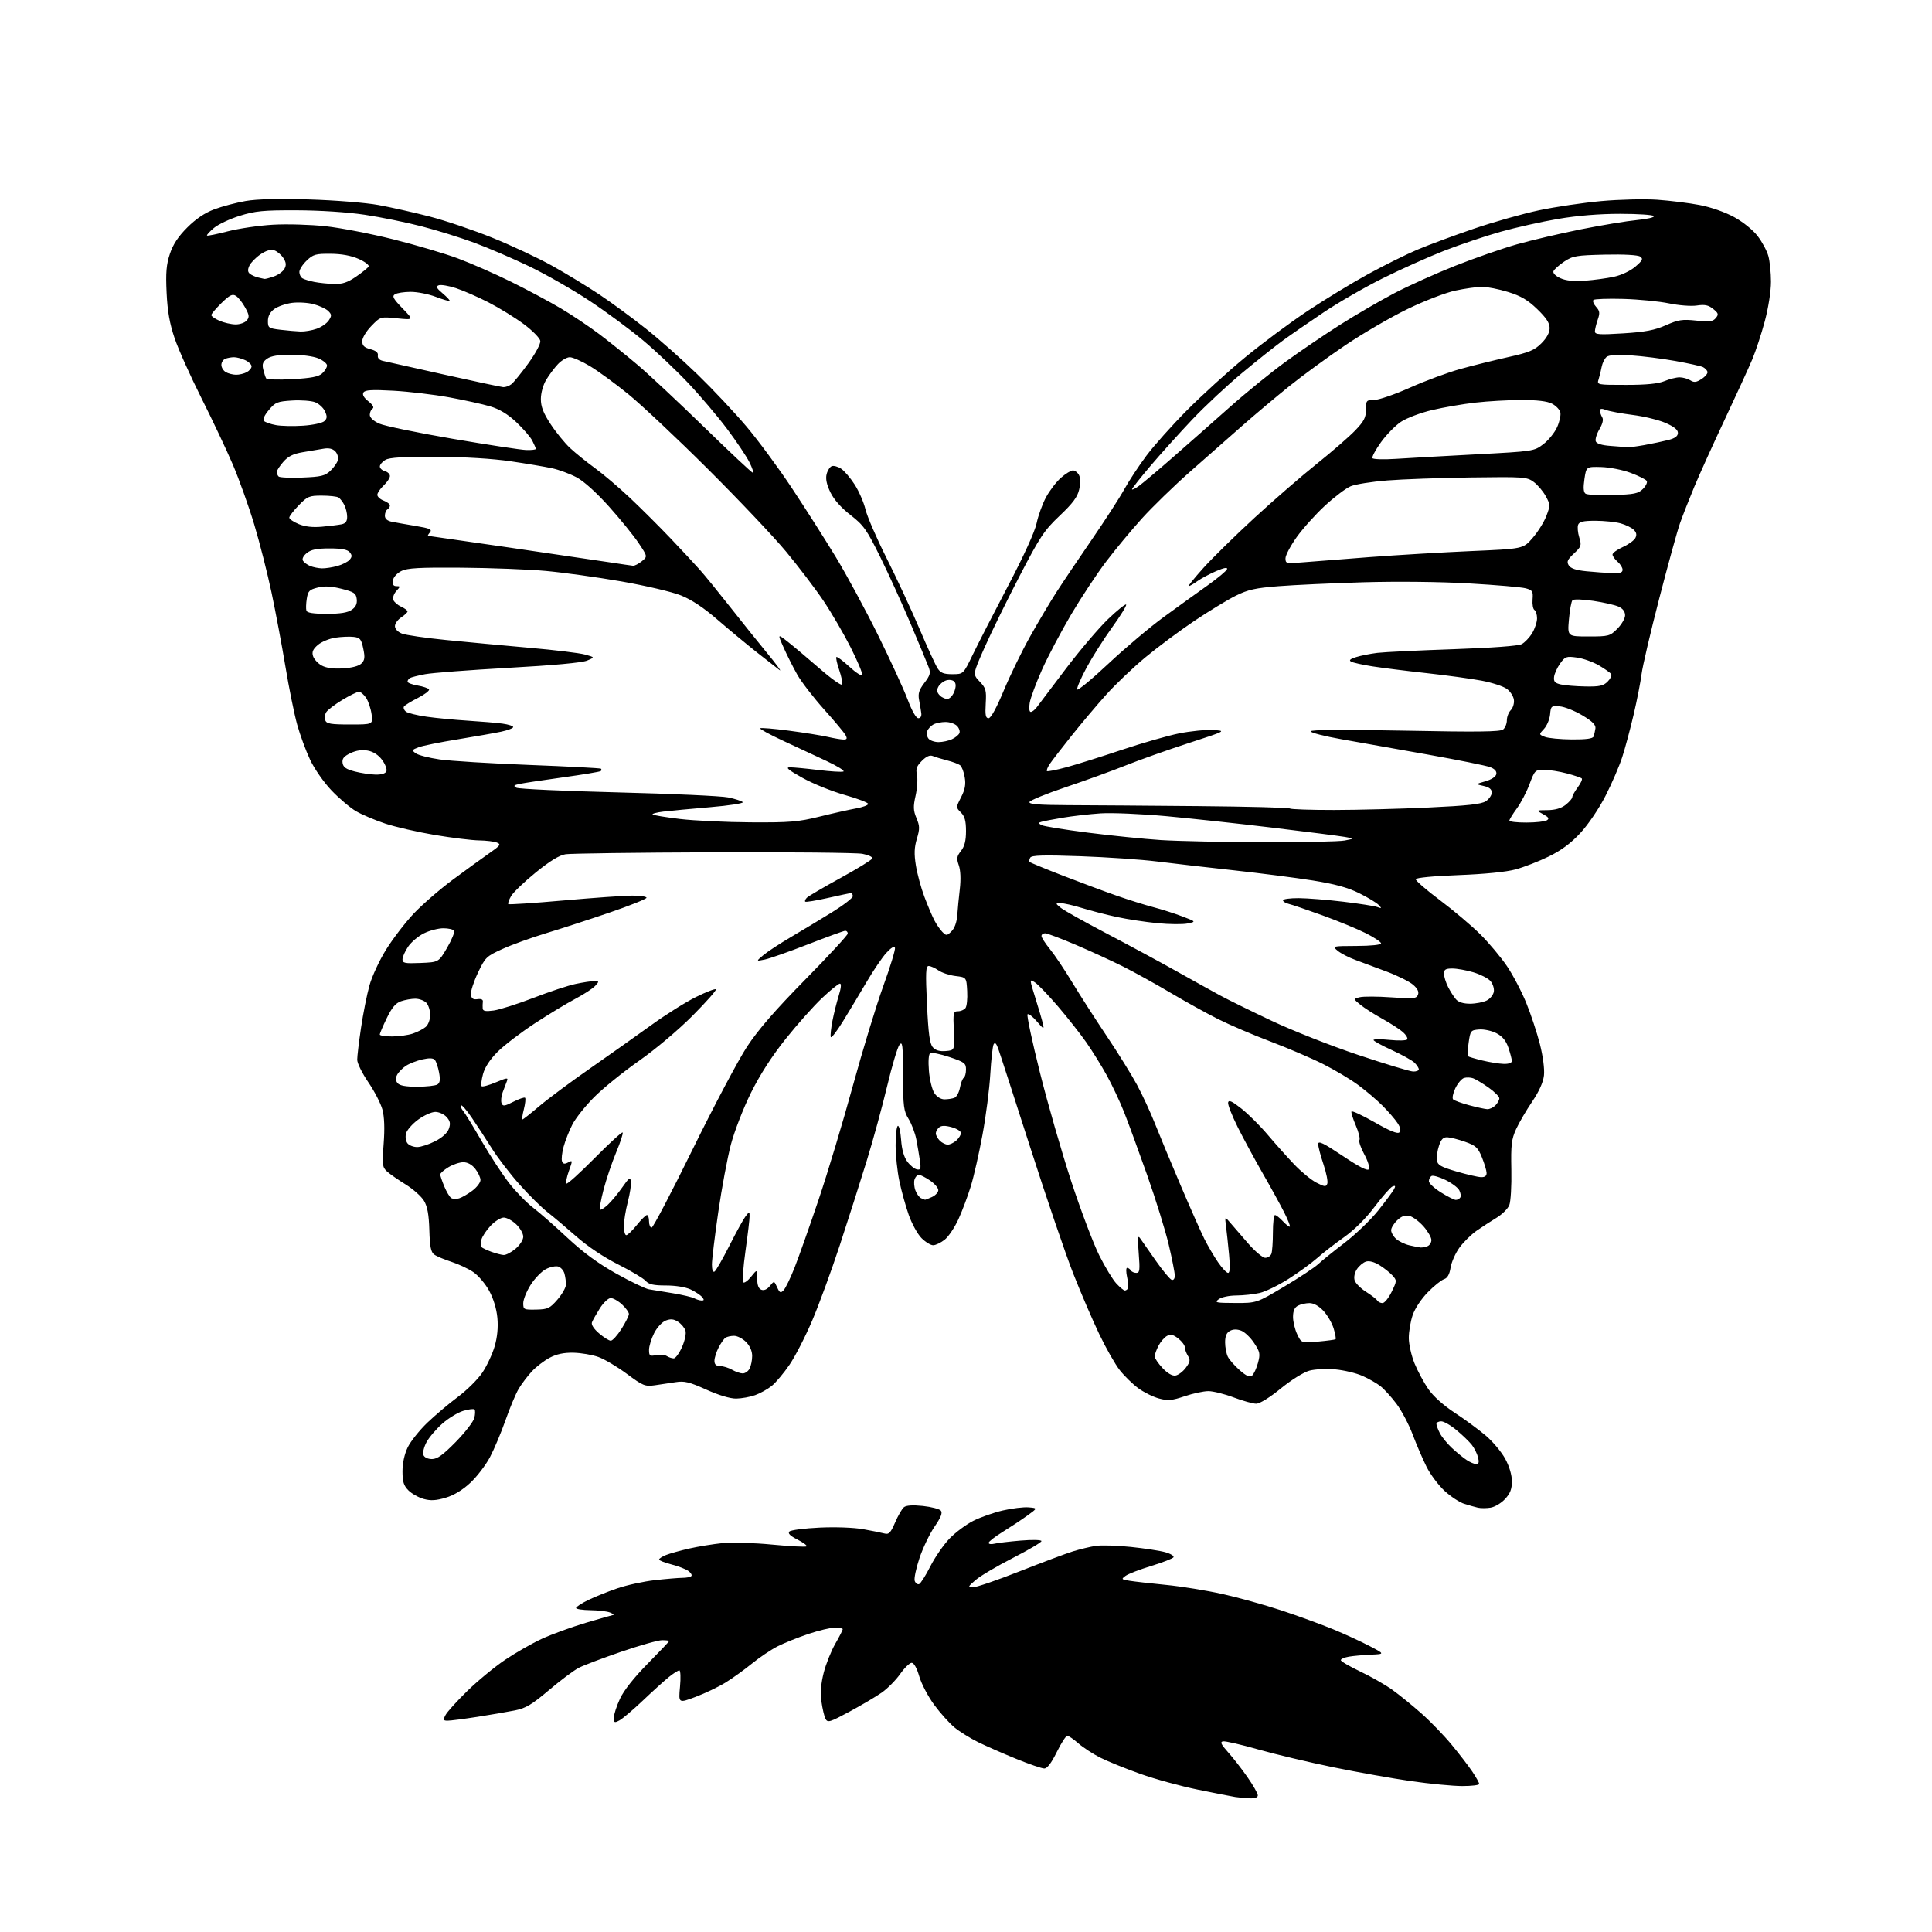 <?xml version="1.0" encoding="UTF-8" standalone="no"?>
<svg 
  version="1.1" 
  xmlns="http://www.w3.org/2000/svg" 
  xmlns:xlink="http://www.w3.org/1999/xlink" 
  xmlns:svg="http://www.w3.org/2000/svg"
  xmlns:rdf="http://www.w3.org/1999/02/22-rdf-syntax-ns#"
  xmlns:cc="http://creativecommons.org/ns#"
  xmlns:dc="http://purl.org/dc/elements/1.1/"
  viewBox="0 0 768 768"
  width="768"
  height="768"
>
<style>svg {background-color: white; }</style>"
<path stroke="none" fill="black" fill-rule="evenodd" d="M496.75,714.86C494.96,714.79 492.38,714.55 491.00,714.33C489.62,714.11 482.94,712.80 476.15,711.41C469.36,710.03 459.01,707.19 453.15,705.09C447.29,703.00 440.15,700.10 437.29,698.65C434.42,697.19 430.54,694.65 428.65,693.00C426.77,691.35 424.79,690.00 424.26,690.00C423.72,690.00 421.83,692.92 420.07,696.50C417.93,700.85 416.29,703.00 415.10,703.00C414.13,703.00 409.09,701.27 403.92,699.16C398.74,697.05 391.95,694.07 388.83,692.54C385.71,691.00 381.48,688.37 379.43,686.69C377.39,685.00 373.75,680.95 371.35,677.69C368.95,674.43 366.28,669.34 365.42,666.38C364.46,663.07 363.30,661.00 362.41,661.00C361.61,661.00 359.55,663.00 357.83,665.44C356.11,667.88 352.86,671.17 350.60,672.77C348.35,674.36 342.58,677.77 337.80,680.35C329.87,684.63 329.02,684.89 328.16,683.28C327.65,682.30 326.92,679.18 326.53,676.34C326.06,672.82 326.35,669.20 327.44,664.92C328.32,661.48 330.38,656.32 332.02,653.46C333.66,650.60 335.00,647.97 335.00,647.63C335.00,647.28 333.62,647.00 331.93,647.00C330.24,647.00 325.49,648.13 321.37,649.51C317.25,650.89 311.75,653.11 309.13,654.43C306.52,655.76 301.92,658.84 298.92,661.29C295.91,663.74 291.18,667.14 288.40,668.85C285.62,670.56 280.27,673.12 276.52,674.53C269.70,677.10 269.70,677.10 270.31,670.55C270.65,666.95 270.53,664.00 270.04,664.00C269.55,664.00 267.66,665.21 265.83,666.69C264.00,668.17 259.35,672.38 255.50,676.04C251.65,679.69 247.49,683.22 246.25,683.88C244.22,684.95 244.00,684.84 244.01,682.79C244.02,681.53 245.12,678.14 246.46,675.26C248.00,671.94 252.05,666.83 257.45,661.35C262.15,656.58 266.00,652.53 266.00,652.34C266.00,652.15 264.73,652.00 263.18,652.00C261.63,652.00 254.35,654.06 246.99,656.58C239.64,659.09 232.02,661.98 230.06,662.99C228.10,664.00 222.77,667.99 218.22,671.85C211.42,677.61 209.00,679.06 204.72,679.91C201.85,680.48 195.12,681.64 189.76,682.48C184.40,683.31 179.10,684.00 177.98,684.00C176.17,684.00 176.07,683.73 177.11,681.75C177.75,680.51 181.64,676.22 185.74,672.21C189.84,668.20 196.60,662.63 200.76,659.82C204.92,657.02 211.52,653.24 215.42,651.44C219.33,649.64 227.19,646.78 232.89,645.08C238.59,643.39 243.54,641.97 243.88,641.93C244.22,641.89 243.60,641.47 242.50,641.00C241.40,640.53 237.91,640.11 234.75,640.07C231.59,640.03 229.00,639.64 229.00,639.20C229.00,638.76 231.14,637.35 233.75,636.07C236.36,634.79 241.59,632.69 245.36,631.40C249.13,630.10 255.88,628.63 260.36,628.13C264.84,627.63 269.77,627.22 271.31,627.21C272.86,627.21 274.44,626.90 274.81,626.52C275.19,626.14 274.67,625.23 273.65,624.49C272.63,623.74 269.60,622.57 266.90,621.88C264.21,621.19 262.00,620.31 262.00,619.93C262.00,619.55 263.24,618.74 264.75,618.14C266.26,617.53 270.43,616.37 274.00,615.56C277.57,614.75 283.51,613.79 287.18,613.41C290.86,613.04 299.76,613.30 306.97,614.00C314.18,614.69 320.33,615.01 320.64,614.70C320.94,614.39 319.30,613.17 316.98,611.99C314.07,610.51 313.08,609.52 313.80,608.80C314.37,608.23 319.74,607.53 325.74,607.25C332.00,606.95 339.39,607.22 343.07,607.87C346.61,608.50 350.44,609.27 351.59,609.58C353.35,610.06 354.03,609.35 355.81,605.23C356.97,602.52 358.55,599.79 359.31,599.15C360.23,598.39 362.78,598.22 366.85,598.64C370.23,599.00 373.45,599.84 374.01,600.51C374.74,601.39 374.02,603.20 371.52,606.84C369.58,609.65 366.88,615.30 365.50,619.39C364.13,623.49 363.28,627.57 363.62,628.46C363.97,629.36 364.74,629.92 365.33,629.72C365.93,629.52 367.95,626.35 369.81,622.67C371.67,618.99 375.13,614.00 377.49,611.56C379.85,609.13 384.08,605.98 386.89,604.56C389.69,603.14 394.97,601.28 398.62,600.44C402.28,599.59 406.89,599.03 408.88,599.20C412.50,599.50 412.50,599.50 408.33,602.50C406.04,604.15 401.65,607.05 398.58,608.95C395.51,610.84 393.00,612.80 393.00,613.30C393.00,613.81 394.01,613.96 395.25,613.65C396.49,613.34 401.21,612.78 405.75,612.40C410.44,612.01 413.99,612.10 413.99,612.61C413.98,613.10 408.87,616.12 402.62,619.32C396.38,622.51 389.74,626.43 387.88,628.03C384.68,630.77 384.62,630.92 386.83,630.96C388.11,630.98 396.44,628.13 405.33,624.62C414.22,621.12 423.75,617.55 426.50,616.69C429.25,615.84 433.33,614.86 435.56,614.51C437.80,614.17 444.10,614.36 449.56,614.93C455.03,615.50 461.20,616.45 463.28,617.04C465.35,617.63 466.79,618.53 466.48,619.04C466.16,619.55 462.18,621.10 457.64,622.49C453.09,623.87 448.51,625.64 447.45,626.41C445.64,627.74 445.73,627.85 449.01,628.38C450.93,628.69 457.45,629.43 463.50,630.02C469.55,630.61 479.62,632.24 485.89,633.63C492.15,635.02 502.72,637.96 509.39,640.16C516.05,642.37 525.28,645.73 529.90,647.64C534.53,649.55 541.05,652.55 544.40,654.31C550.50,657.50 550.50,657.50 545.00,657.75C541.98,657.89 538.04,658.24 536.25,658.54C534.46,658.84 533.00,659.47 533.00,659.93C533.00,660.40 536.46,662.42 540.68,664.43C544.91,666.43 550.65,669.71 553.43,671.70C556.22,673.70 561.42,677.92 565.00,681.09C568.58,684.26 573.98,689.84 577.00,693.49C580.02,697.14 583.74,701.97 585.25,704.22C586.76,706.46 588.00,708.68 588.00,709.15C588.00,709.62 584.96,709.99 581.25,709.98C577.54,709.98 568.42,709.10 561.00,708.04C553.58,706.97 539.62,704.49 530.00,702.52C520.38,700.55 506.93,697.35 500.12,695.42C493.32,693.48 487.03,692.04 486.16,692.21C484.93,692.44 485.39,693.43 488.15,696.51C490.13,698.70 493.60,703.16 495.87,706.42C498.14,709.67 500.00,712.93 500.00,713.67C500.00,714.53 498.86,714.95 496.75,714.86zM592.50,599.32C590.85,599.58 588.60,599.58 587.50,599.33C586.40,599.08 583.96,598.39 582.08,597.80C580.21,597.22 576.68,594.90 574.24,592.65C571.81,590.41 568.57,586.08 567.06,583.04C565.54,579.99 563.06,574.22 561.55,570.22C560.04,566.21 557.14,560.73 555.12,558.03C553.09,555.33 550.23,552.18 548.76,551.03C547.30,549.87 544.06,548.03 541.57,546.93C539.09,545.83 534.23,544.67 530.78,544.35C527.32,544.03 522.70,544.26 520.50,544.86C518.24,545.47 513.29,548.56 509.11,551.97C504.77,555.52 500.76,558.00 499.38,558.00C498.10,558.00 494.06,556.88 490.40,555.50C486.75,554.12 482.23,553.00 480.35,553.00C478.47,553.00 474.23,553.91 470.92,555.03C465.82,556.75 464.27,556.88 460.70,555.92C458.39,555.30 454.70,553.47 452.50,551.86C450.30,550.25 447.00,547.03 445.16,544.71C443.33,542.40 439.64,535.93 436.97,530.34C434.30,524.76 429.66,513.96 426.66,506.34C423.65,498.73 415.93,476.07 409.50,456.00C403.06,435.93 397.32,418.22 396.74,416.66C396.00,414.67 395.47,414.22 394.97,415.16C394.59,415.90 393.99,421.26 393.65,427.07C393.32,432.89 391.92,443.70 390.55,451.11C389.19,458.51 387.10,467.70 385.92,471.53C384.74,475.37 382.55,481.23 381.04,484.56C379.53,487.89 377.04,491.61 375.51,492.81C373.98,494.01 371.93,495.00 370.94,495.00C369.96,495.00 367.88,493.73 366.32,492.17C364.76,490.61 362.47,486.45 361.23,482.92C359.99,479.39 358.32,473.35 357.51,469.50C356.70,465.65 356.03,459.26 356.02,455.31C356.01,451.35 356.40,447.87 356.88,447.57C357.37,447.27 357.96,449.73 358.20,453.03C358.48,456.97 359.33,459.96 360.67,461.76C361.79,463.27 363.50,464.66 364.47,464.85C365.97,465.14 366.15,464.64 365.68,461.35C365.38,459.23 364.73,455.44 364.25,452.92C363.76,450.39 362.38,446.74 361.18,444.80C359.22,441.62 359.00,439.88 358.97,427.38C358.94,415.23 358.76,413.73 357.53,415.36C356.75,416.38 354.55,423.81 352.63,431.86C350.71,439.91 347.06,453.25 344.52,461.50C341.98,469.75 337.17,484.82 333.83,495.00C330.49,505.18 325.54,518.67 322.84,525.00C320.15,531.33 316.10,539.20 313.85,542.50C311.60,545.80 308.43,549.58 306.80,550.90C305.16,552.22 302.18,553.88 300.16,554.60C298.15,555.32 294.76,555.93 292.63,555.96C290.24,555.98 285.68,554.61 280.75,552.39C274.06,549.37 272.06,548.88 268.62,549.43C266.35,549.79 262.61,550.35 260.29,550.67C256.40,551.21 255.56,550.87 249.17,546.13C245.37,543.31 240.29,540.29 237.88,539.43C235.47,538.56 231.03,537.80 228.00,537.73C224.16,537.65 221.29,538.25 218.50,539.72C216.30,540.88 213.11,543.33 211.41,545.16C209.71,547.00 207.36,550.10 206.20,552.05C205.04,554.00 202.67,559.63 200.95,564.55C199.22,569.47 196.44,576.08 194.77,579.24C193.10,582.39 189.60,586.97 186.99,589.41C183.91,592.29 180.47,594.38 177.17,595.36C173.33,596.50 171.20,596.62 168.42,595.85C166.40,595.29 163.68,593.77 162.37,592.46C160.48,590.57 160.00,589.03 160.00,584.86C160.00,581.61 160.79,578.01 162.07,575.35C163.21,572.99 166.70,568.61 169.82,565.60C172.95,562.60 178.43,557.97 182.00,555.31C185.57,552.66 189.97,548.29 191.76,545.62C193.55,542.94 195.74,538.25 196.63,535.20C197.69,531.56 198.07,527.66 197.72,523.89C197.40,520.33 196.16,516.23 194.46,513.11C192.96,510.35 190.10,506.99 188.11,505.65C186.13,504.31 182.20,502.48 179.40,501.58C176.59,500.68 173.54,499.38 172.61,498.70C171.29,497.74 170.86,495.60 170.67,488.98C170.49,482.83 169.91,479.63 168.56,477.35C167.53,475.62 164.25,472.69 161.27,470.85C158.28,469.01 154.94,466.67 153.83,465.66C152.00,463.98 151.88,463.05 152.51,454.65C152.97,448.60 152.80,443.96 152.02,441.07C151.37,438.65 148.85,433.77 146.42,430.22C143.99,426.67 142.00,422.64 142.00,421.26C142.00,419.88 142.68,414.16 143.52,408.55C144.35,402.94 145.85,395.38 146.86,391.76C147.86,388.14 150.84,381.71 153.49,377.47C156.13,373.23 161.02,366.84 164.36,363.27C167.71,359.70 174.77,353.56 180.07,349.64C185.37,345.71 191.91,340.97 194.60,339.10C198.94,336.08 199.26,335.61 197.49,334.92C196.40,334.49 193.19,334.11 190.38,334.07C187.56,334.03 179.68,333.06 172.88,331.92C166.07,330.77 157.17,328.73 153.11,327.38C149.05,326.03 143.82,323.81 141.50,322.45C139.18,321.09 134.82,317.39 131.81,314.24C128.74,311.02 124.99,305.65 123.27,302.00C121.58,298.43 119.26,292.12 118.12,288.00C116.98,283.88 114.88,273.52 113.47,265.00C112.05,256.48 109.56,243.20 107.93,235.50C106.30,227.80 103.21,215.62 101.05,208.44C98.89,201.26 95.07,190.58 92.57,184.71C90.06,178.84 84.44,166.94 80.08,158.27C75.72,149.59 70.92,138.90 69.43,134.50C67.44,128.64 66.58,123.79 66.23,116.38C65.85,108.40 66.12,105.14 67.53,100.92C68.77,97.16 70.84,94.03 74.43,90.44C77.87,87.00 81.42,84.61 85.20,83.20C88.31,82.04 93.89,80.56 97.61,79.91C102.07,79.13 110.69,78.92 122.94,79.29C133.22,79.60 145.49,80.59 150.45,81.50C155.37,82.40 164.50,84.45 170.74,86.06C176.98,87.67 188.25,91.48 195.79,94.54C203.33,97.59 214.00,102.59 219.50,105.66C225.00,108.72 233.44,113.86 238.25,117.07C243.07,120.29 251.39,126.40 256.75,130.66C262.11,134.91 271.39,143.14 277.37,148.95C283.35,154.75 292.04,164.00 296.69,169.50C301.34,175.00 309.47,186.01 314.75,193.97C320.04,201.93 327.92,214.31 332.27,221.47C336.61,228.64 344.16,242.60 349.05,252.50C353.94,262.40 359.21,273.88 360.77,278.00C362.50,282.58 364.16,285.50 365.05,285.50C365.92,285.50 366.39,284.70 366.23,283.50C366.09,282.40 365.69,280.04 365.35,278.26C364.87,275.70 365.31,274.29 367.45,271.47C369.76,268.45 370.01,267.50 369.15,265.21C368.60,263.72 365.38,255.97 362.01,248.00C358.64,240.03 353.18,228.04 349.89,221.37C344.52,210.50 343.31,208.78 338.10,204.74C334.38,201.85 331.50,198.60 330.10,195.71C328.61,192.64 328.13,190.33 328.59,188.51C328.96,187.04 329.88,185.60 330.64,185.31C331.39,185.02 333.07,185.47 334.35,186.31C335.64,187.15 338.08,190.02 339.78,192.67C341.47,195.33 343.39,199.75 344.04,202.50C344.69,205.25 348.49,214.03 352.50,222.00C356.50,229.97 362.36,242.56 365.51,249.96C368.66,257.37 371.91,264.46 372.73,265.71C373.91,267.52 375.15,268.00 378.58,268.00C382.94,268.00 382.94,268.00 386.68,260.25C388.74,255.99 395.03,243.72 400.67,232.98C406.98,220.97 411.36,211.36 412.07,207.98C412.70,204.97 414.38,200.33 415.80,197.68C417.23,195.03 419.90,191.54 421.73,189.93C423.57,188.32 425.71,187.00 426.50,187.00C427.29,187.00 428.37,187.82 428.90,188.82C429.50,189.94 429.53,192.14 428.99,194.57C428.31,197.57 426.47,200.04 421.24,205.00C415.09,210.83 413.44,213.30 405.29,229.00C400.30,238.62 394.06,251.34 391.43,257.27C386.66,268.03 386.66,268.03 389.42,270.92C391.91,273.52 392.15,274.39 391.84,279.65C391.57,284.28 391.81,285.50 392.97,285.50C393.89,285.50 396.13,281.41 399.01,274.50C401.53,268.45 406.25,258.77 409.49,253.00C412.73,247.22 417.40,239.35 419.88,235.50C422.35,231.65 428.71,222.20 434.00,214.50C439.29,206.80 445.11,197.80 446.92,194.50C448.74,191.20 452.67,185.22 455.67,181.21C458.66,177.20 465.92,169.06 471.80,163.13C477.69,157.19 488.10,147.72 494.93,142.09C501.77,136.45 513.02,128.09 519.93,123.51C526.85,118.92 537.63,112.36 543.91,108.93C550.19,105.49 558.96,101.14 563.41,99.25C567.86,97.37 577.94,93.63 585.82,90.94C593.69,88.25 605.39,84.94 611.82,83.59C618.24,82.23 629.35,80.59 636.50,79.94C643.65,79.29 653.67,79.05 658.78,79.40C663.88,79.76 671.47,80.70 675.64,81.50C680.11,82.35 685.76,84.33 689.37,86.31C692.92,88.25 696.85,91.43 698.71,93.86C700.48,96.16 702.39,99.73 702.95,101.78C703.52,103.82 703.99,108.42 703.99,112.00C703.99,115.76 702.96,122.38 701.53,127.71C700.17,132.77 697.92,139.62 696.53,142.92C695.14,146.22 690.22,156.97 685.59,166.81C680.96,176.64 675.51,188.70 673.47,193.59C671.43,198.49 668.89,204.97 667.82,208.00C666.75,211.03 663.03,224.53 659.55,238.00C656.06,251.47 652.91,264.98 652.54,268.00C652.16,271.02 650.76,278.23 649.41,284.00C648.06,289.77 646.01,297.43 644.85,301.00C643.69,304.57 640.71,311.49 638.21,316.37C635.62,321.43 631.34,327.76 628.23,331.12C624.44,335.22 620.63,338.05 615.64,340.48C611.72,342.40 605.80,344.70 602.50,345.60C598.75,346.62 590.20,347.47 579.74,347.87C569.88,348.24 562.90,348.91 562.79,349.50C562.68,350.05 567.03,353.83 572.46,357.89C577.88,361.96 585.10,368.07 588.50,371.47C591.91,374.87 596.63,380.51 599.01,384.01C601.38,387.51 604.85,394.10 606.70,398.65C608.56,403.21 611.01,410.62 612.15,415.13C613.37,419.97 614.03,425.04 613.75,427.51C613.44,430.24 611.80,433.87 609.05,437.93C606.72,441.36 603.86,446.26 602.68,448.83C600.84,452.86 600.58,455.07 600.78,465.00C600.91,471.39 600.54,477.65 599.96,479.08C599.37,480.50 597.10,482.75 594.90,484.08C592.70,485.41 589.12,487.74 586.95,489.25C584.78,490.77 581.72,493.79 580.14,495.97C578.56,498.15 576.98,501.72 576.63,503.90C576.20,506.61 575.38,508.06 574.05,508.49C572.97,508.83 570.07,511.15 567.61,513.66C565.00,516.30 562.46,520.13 561.56,522.78C560.70,525.30 560.01,529.41 560.02,531.93C560.04,534.44 561.07,538.99 562.32,542.02C563.57,545.06 566.02,549.63 567.77,552.17C569.73,555.01 573.74,558.62 578.22,561.56C582.23,564.18 587.78,568.27 590.58,570.64C593.37,573.01 596.86,577.16 598.33,579.86C599.99,582.92 601.00,586.32 601.00,588.87C601.00,591.96 600.32,593.69 598.25,595.91C596.74,597.53 594.15,599.07 592.50,599.32zM586.83,582.00C587.83,582.00 588.03,581.26 587.55,579.33C587.18,577.86 586.06,575.62 585.07,574.36C584.07,573.09 581.36,570.47 579.03,568.53C576.71,566.59 573.95,565.00 572.91,565.00C571.86,565.00 571.00,565.47 571.00,566.05C571.00,566.63 571.64,568.31 572.41,569.80C573.19,571.28 575.33,573.89 577.16,575.60C579.00,577.30 581.61,579.44 582.97,580.35C584.33,581.26 586.07,582.00 586.83,582.00zM171.72,580.00C173.83,580.00 176.10,578.36 181.19,573.18C184.86,569.43 188.18,565.14 188.56,563.64C188.93,562.13 188.96,560.63 188.63,560.29C188.29,559.96 186.27,560.20 184.15,560.84C182.03,561.47 178.29,563.75 175.86,565.89C173.42,568.04 170.58,571.36 169.56,573.27C168.53,575.18 167.97,577.47 168.31,578.37C168.68,579.34 170.07,580.00 171.72,580.00zM497.72,546.82C498.41,546.24 499.47,543.97 500.06,541.78C501.03,538.19 500.88,537.41 498.52,533.86C497.09,531.69 494.78,529.49 493.39,528.96C491.73,528.33 490.21,528.35 488.93,529.04C487.58,529.76 487.00,531.13 487.00,533.60C487.00,535.54 487.49,538.11 488.08,539.32C488.68,540.52 490.81,542.93 492.81,544.69C495.49,547.04 496.78,547.60 497.72,546.82zM467.25,546.81C468.38,546.64 470.23,545.25 471.37,543.72C473.09,541.40 473.24,540.61 472.22,538.98C471.55,537.91 471.00,536.38 471.00,535.59C471.00,534.79 469.83,533.22 468.39,532.09C466.40,530.53 465.34,530.28 463.90,531.05C462.87,531.61 461.34,533.37 460.51,534.98C459.68,536.59 459.00,538.49 459.00,539.20C459.01,539.92 460.40,541.99 462.11,543.81C464.06,545.89 465.96,547.00 467.25,546.81zM295.21,545.96C296.16,545.98 297.40,545.13 297.96,544.07C298.53,543.00 299.00,540.73 299.00,539.02C299.00,537.05 298.10,535.01 296.55,533.45C295.20,532.10 293.06,531.01 291.80,531.02C290.53,531.02 289.00,531.36 288.39,531.77C287.78,532.17 286.54,533.94 285.64,535.70C284.74,537.46 284.00,539.82 284.00,540.95C284.00,542.40 284.66,543.01 286.25,543.04C287.49,543.05 289.62,543.71 291.00,544.50C292.38,545.29 294.27,545.95 295.21,545.96zM267.81,539.98C268.52,539.99 270.01,537.96 271.12,535.47C272.25,532.90 272.84,530.08 272.48,528.95C272.13,527.85 270.82,526.27 269.56,525.45C267.85,524.32 266.62,524.20 264.68,524.93C263.21,525.49 261.20,527.65 260.04,529.92C258.92,532.12 258.00,535.12 258.00,536.59C258.00,538.97 258.29,539.19 260.80,538.69C262.34,538.38 264.25,538.54 265.05,539.05C265.85,539.56 267.09,539.98 267.81,539.98zM523.91,533.31C527.53,532.98 530.68,532.56 530.91,532.37C531.14,532.17 530.79,530.25 530.15,528.10C529.50,525.95 527.68,522.79 526.09,521.09C524.26,519.13 522.22,518.00 520.53,518.00C519.07,518.00 517.00,518.47 515.93,519.04C514.60,519.75 514.00,521.13 514.00,523.50C514.00,525.39 514.75,528.50 515.66,530.41C517.32,533.89 517.32,533.89 523.91,533.31zM242.77,532.96C243.47,532.98 245.38,530.89 247.02,528.30C248.66,525.72 250.00,523.04 250.00,522.34C250.00,521.65 248.77,519.94 247.26,518.54C245.75,517.14 243.73,516.00 242.77,516.00C241.81,516.00 239.87,517.83 238.45,520.08C237.04,522.32 235.62,524.82 235.31,525.64C234.95,526.56 236.03,528.24 238.12,530.03C239.98,531.62 242.07,532.94 242.77,532.96zM213.13,520.58C217.79,520.48 218.56,520.11 221.63,516.57C223.48,514.42 224.99,511.73 224.99,510.58C224.98,509.44 224.71,507.50 224.38,506.28C224.05,505.06 222.96,503.80 221.94,503.48C220.93,503.16 218.70,503.62 216.99,504.50C215.28,505.39 212.56,508.20 210.94,510.75C209.32,513.30 208.00,516.58 208.00,518.04C208.00,520.57 208.22,520.68 213.13,520.58zM491.00,517.96C499.50,517.99 499.50,517.99 510.50,511.44C516.55,507.84 522.62,503.83 524.00,502.52C525.38,501.22 530.09,497.41 534.48,494.06C538.87,490.70 544.87,484.93 547.83,481.23C550.78,477.53 553.61,473.72 554.12,472.77C554.83,471.45 554.71,471.18 553.58,471.61C552.77,471.92 549.57,475.55 546.46,479.68C542.91,484.40 538.37,488.91 534.23,491.84C530.61,494.40 525.82,498.13 523.58,500.12C521.33,502.11 516.24,505.82 512.25,508.36C508.26,510.91 503.08,513.43 500.75,513.97C498.41,514.51 494.22,514.96 491.44,514.98C488.58,514.99 485.54,515.64 484.44,516.47C482.68,517.80 483.31,517.94 491.00,517.96zM549.57,518.00C550.37,518.00 552.00,515.99 553.20,513.53C555.32,509.16 555.33,509.02 553.50,507.00C552.47,505.86 550.15,504.02 548.33,502.90C546.28,501.63 544.26,501.10 542.99,501.50C541.87,501.86 540.25,503.22 539.39,504.53C538.47,505.93 538.10,507.75 538.50,508.99C538.86,510.14 540.89,512.16 543.00,513.50C545.11,514.83 547.12,516.39 547.47,516.96C547.83,517.53 548.77,518.00 549.57,518.00zM278.87,516.97C279.94,516.99 279.98,516.69 279.08,515.59C278.43,514.82 276.40,513.47 274.55,512.59C272.56,511.65 268.58,511.00 264.75,511.00C259.74,511.00 257.94,510.59 256.62,509.14C255.70,508.11 250.77,505.18 245.67,502.61C239.98,499.75 233.56,495.45 229.03,491.46C224.97,487.89 219.82,483.54 217.58,481.80C215.33,480.06 210.43,475.22 206.68,471.03C202.92,466.85 197.89,460.30 195.48,456.47C193.08,452.63 189.47,447.10 187.46,444.18C185.46,441.25 183.57,439.10 183.26,439.40C182.96,439.70 183.34,440.70 184.11,441.61C184.87,442.52 188.21,447.96 191.53,453.71C194.85,459.45 199.75,466.93 202.41,470.33C205.07,473.74 209.31,478.09 211.83,480.01C214.35,481.93 220.51,487.32 225.51,492.00C231.88,497.94 237.76,502.25 245.04,506.32C250.78,509.52 256.60,512.32 257.98,512.53C259.37,512.74 263.65,513.44 267.50,514.09C271.35,514.73 275.18,515.64 276.00,516.10C276.82,516.56 278.12,516.95 278.87,516.97zM311.48,512.91C312.24,512.14 314.20,508.11 315.83,503.97C317.47,499.82 321.77,487.67 325.38,476.97C329.00,466.26 335.13,445.88 339.01,431.68C342.90,417.48 348.35,399.60 351.13,391.94C353.90,384.29 355.99,377.46 355.76,376.77C355.49,375.97 354.23,376.72 352.33,378.79C350.68,380.60 347.17,385.77 344.52,390.29C341.87,394.81 337.65,401.83 335.15,405.90C332.65,409.97 330.44,412.82 330.24,412.22C330.04,411.62 330.34,408.74 330.91,405.81C331.48,402.89 332.61,398.36 333.42,395.75C334.34,392.80 334.52,391.00 333.88,391.00C333.31,391.00 330.11,393.59 326.77,396.75C323.42,399.91 316.91,407.23 312.30,413.00C306.75,419.95 302.08,427.22 298.47,434.50C295.47,440.57 291.91,449.76 290.53,455.00C289.16,460.23 286.90,472.30 285.52,481.84C284.13,491.38 283.00,500.75 283.00,502.65C283.00,504.77 283.40,505.87 284.03,505.48C284.60,505.13 287.26,500.49 289.95,495.17C292.63,489.85 295.53,484.60 296.38,483.50C297.94,481.50 297.94,481.50 297.97,483.50C297.99,484.60 297.25,490.79 296.34,497.26C295.43,503.72 295.02,509.35 295.43,509.76C295.84,510.17 297.26,509.15 298.58,507.50C300.99,504.50 300.99,504.50 301.00,508.28C301.00,510.87 301.52,512.26 302.66,512.70C303.70,513.10 304.95,512.55 306.02,511.22C307.73,509.11 307.73,509.11 308.92,511.72C309.94,513.95 310.30,514.12 311.48,512.91zM447.13,513.00C447.54,513.00 448.11,512.64 448.38,512.19C448.65,511.75 448.50,509.73 448.04,507.69C447.59,505.66 447.59,504.00 448.05,504.00C448.51,504.00 449.16,504.45 449.50,505.00C449.84,505.55 450.83,506.00 451.70,506.00C453.05,506.00 453.19,504.90 452.66,498.25C452.16,491.94 452.27,490.84 453.27,492.31C453.95,493.31 456.75,497.32 459.50,501.23C462.25,505.14 465.06,508.52 465.75,508.75C466.48,509.00 467.00,508.30 467.00,507.08C467.00,505.92 465.91,500.37 464.58,494.74C463.25,489.11 459.39,476.66 456.00,467.08C452.61,457.49 448.49,446.24 446.84,442.08C445.19,437.91 442.10,431.35 439.98,427.50C437.86,423.65 434.18,417.73 431.81,414.34C429.44,410.95 424.39,404.54 420.60,400.10C416.80,395.66 412.68,391.36 411.44,390.55C409.18,389.07 409.18,389.07 411.59,396.78C412.93,401.03 414.27,405.62 414.58,407.00C415.11,409.30 414.91,409.22 412.15,406.01C410.50,404.08 408.84,402.82 408.46,403.20C408.08,403.59 410.29,413.97 413.37,426.28C416.45,438.60 422.06,458.08 425.83,469.59C429.61,481.09 434.61,494.32 436.95,499.00C439.29,503.68 442.37,508.74 443.79,510.25C445.21,511.76 446.71,513.00 447.13,513.00zM488.18,506.00C488.92,506.00 489.04,503.70 488.57,498.75C488.19,494.76 487.66,489.70 487.37,487.50C486.86,483.50 486.86,483.50 488.99,486.00C490.16,487.38 493.37,491.09 496.12,494.25C498.87,497.41 501.94,500.00 502.95,500.00C503.96,500.00 505.06,499.29 505.39,498.42C505.73,497.55 506.00,493.72 506.00,489.92C506.00,486.11 506.37,483.00 506.83,483.00C507.28,483.00 508.71,484.12 510.00,485.50C511.29,486.87 512.52,487.81 512.74,487.60C512.96,487.38 511.92,484.79 510.44,481.85C508.96,478.91 505.16,472.00 502.00,466.50C498.84,461.00 494.37,452.75 492.07,448.16C489.77,443.57 488.03,439.13 488.19,438.28C488.43,437.12 489.72,437.71 493.50,440.70C496.25,442.87 500.94,447.54 503.93,451.08C506.92,454.61 511.64,459.90 514.43,462.83C517.22,465.76 521.20,469.04 523.27,470.11C526.53,471.80 527.12,471.86 527.62,470.55C527.94,469.72 527.25,466.25 526.10,462.83C524.94,459.41 524.00,455.79 524.00,454.79C524.00,453.35 526.03,454.33 533.71,459.46C540.43,463.96 543.64,465.58 544.15,464.76C544.56,464.10 543.74,461.45 542.33,458.87C540.93,456.29 540.05,453.72 540.39,453.18C540.73,452.63 540.09,450.04 538.97,447.43C537.85,444.82 537.06,442.31 537.22,441.86C537.37,441.40 541.49,443.30 546.37,446.09C552.45,449.57 555.56,450.84 556.27,450.13C556.97,449.43 556.74,448.26 555.53,446.41C554.56,444.93 551.89,441.84 549.60,439.55C547.32,437.26 542.95,433.55 539.90,431.30C536.86,429.05 530.57,425.30 525.94,422.97C521.31,420.64 511.89,416.61 505.00,414.00C498.11,411.39 488.75,407.39 484.20,405.10C479.64,402.81 471.10,398.08 465.21,394.59C459.32,391.10 450.88,386.43 446.45,384.21C442.02,381.99 433.56,378.11 427.65,375.59C421.75,373.07 416.26,371.00 415.46,371.00C414.65,371.00 414.00,371.49 414.00,372.08C414.00,372.68 415.53,375.04 417.39,377.33C419.26,379.62 423.23,385.55 426.22,390.50C429.21,395.45 435.35,405.01 439.86,411.74C444.38,418.47 449.83,427.25 451.98,431.24C454.12,435.23 457.31,442.10 459.05,446.50C460.79,450.90 465.37,461.93 469.23,471.00C473.09,480.07 477.38,489.75 478.76,492.50C480.14,495.25 482.58,499.41 484.18,501.75C485.78,504.09 487.58,506.00 488.18,506.00zM200.17,498.88C201.09,498.95 203.23,497.83 204.92,496.41C206.66,494.95 208.00,492.85 208.00,491.60C208.00,490.37 206.74,488.16 205.20,486.69C203.65,485.21 201.43,484.00 200.25,484.00C199.07,484.00 196.72,485.46 195.03,487.25C193.34,489.04 191.69,491.53 191.36,492.80C191.03,494.06 191.06,495.39 191.43,495.76C191.80,496.13 193.54,496.95 195.30,497.60C197.06,498.24 199.25,498.82 200.17,498.88zM564.67,495.90C565.31,495.95 566.55,495.73 567.42,495.39C568.29,495.06 569.00,493.95 569.00,492.93C569.00,491.91 567.60,489.47 565.89,487.53C564.18,485.58 561.68,483.71 560.33,483.37C558.58,482.93 557.20,483.40 555.44,485.05C554.10,486.32 553.00,488.10 553.00,489.02C553.00,489.94 553.88,491.49 554.96,492.46C556.04,493.44 558.40,494.59 560.21,495.02C562.02,495.44 564.03,495.84 564.67,495.90zM248.95,491.00C249.48,491.00 251.35,489.20 253.12,487.00C254.89,484.80 256.71,483.00 257.17,483.00C257.63,483.00 258.00,484.12 258.00,485.50C258.00,486.88 258.46,488.00 259.03,488.00C259.60,488.00 266.96,473.94 275.40,456.75C283.84,439.56 293.56,421.23 297.00,416.00C301.43,409.29 308.22,401.47 320.13,389.36C329.41,379.93 337.00,371.72 337.00,371.11C337.00,370.50 336.55,370.00 336.01,370.00C335.46,370.00 328.82,372.42 321.25,375.37C313.68,378.32 305.91,381.05 303.99,381.44C300.50,382.15 300.50,382.15 303.50,379.64C305.15,378.26 310.10,375.02 314.50,372.44C318.90,369.85 326.21,365.44 330.75,362.64C335.29,359.83 339.00,356.96 339.00,356.27C339.00,355.57 338.66,355.01 338.25,355.03C337.84,355.04 333.69,355.91 329.03,356.97C324.36,358.02 320.34,358.68 320.09,358.43C319.84,358.17 320.14,357.46 320.75,356.85C321.37,356.23 327.39,352.70 334.14,349.00C340.89,345.30 346.56,341.81 346.75,341.24C346.95,340.66 345.17,339.84 342.80,339.40C340.44,338.96 313.75,338.70 283.50,338.80C253.25,338.91 226.86,339.26 224.85,339.57C222.34,339.96 218.61,342.24 212.97,346.82C208.45,350.49 204.04,354.72 203.17,356.21C202.30,357.70 201.80,359.13 202.06,359.39C202.31,359.65 212.19,359.00 224.01,357.95C235.83,356.90 248.09,356.04 251.25,356.02C254.41,356.01 257.00,356.39 257.00,356.87C257.00,357.35 250.36,360.01 242.25,362.78C234.14,365.56 222.78,369.25 217.00,370.99C211.22,372.74 203.46,375.54 199.75,377.23C193.29,380.16 192.88,380.57 189.95,386.76C188.27,390.32 187.03,394.19 187.20,395.37C187.42,396.96 188.09,397.42 189.81,397.18C191.28,396.97 192.06,397.33 191.94,398.18C191.84,398.90 191.82,400.12 191.88,400.89C191.97,401.93 193.04,402.13 196.27,401.69C198.62,401.36 205.71,399.11 212.02,396.68C218.33,394.24 225.88,391.74 228.80,391.13C231.71,390.51 235.05,390.00 236.20,390.00C238.21,390.00 238.23,390.09 236.60,391.89C235.66,392.93 232.10,395.25 228.69,397.05C225.29,398.84 218.00,403.26 212.50,406.86C207.00,410.47 200.39,415.52 197.82,418.09C194.76,421.15 192.75,424.22 192.00,426.98C191.38,429.30 191.13,431.47 191.46,431.79C191.78,432.11 194.32,431.41 197.11,430.24C201.59,428.35 202.10,428.30 201.49,429.80C201.11,430.73 200.35,432.74 199.80,434.26C199.25,435.78 199.06,437.71 199.38,438.54C199.88,439.85 200.53,439.77 204.08,437.96C206.34,436.81 208.43,436.10 208.73,436.39C209.02,436.69 208.80,438.74 208.24,440.96C207.67,443.18 207.42,445.00 207.68,445.00C207.94,445.00 210.98,442.60 214.44,439.66C217.91,436.72 226.99,429.97 234.62,424.66C242.25,419.34 253.18,411.61 258.90,407.48C264.62,403.34 272.61,398.32 276.66,396.32C280.71,394.32 284.28,392.94 284.59,393.26C284.91,393.57 280.74,398.29 275.33,403.73C269.70,409.40 260.59,417.08 254.00,421.70C247.68,426.14 239.65,432.63 236.17,436.14C232.68,439.64 228.79,444.53 227.52,447.02C226.24,449.50 224.68,453.49 224.03,455.87C223.39,458.26 223.11,460.86 223.42,461.65C223.83,462.72 224.45,462.83 225.85,462.08C227.66,461.11 227.67,461.23 226.14,465.48C225.27,467.91 224.83,470.16 225.16,470.49C225.49,470.82 230.53,466.27 236.37,460.37C242.21,454.48 247.22,449.89 247.50,450.17C247.79,450.45 246.63,454.02 244.93,458.09C243.23,462.17 240.98,468.84 239.92,472.92C238.86,476.99 238.22,480.56 238.50,480.84C238.78,481.11 240.18,480.25 241.61,478.92C243.04,477.59 245.63,474.48 247.36,472.00C250.05,468.15 250.54,467.81 250.81,469.64C250.97,470.82 250.41,474.48 249.56,477.79C248.70,481.09 248.00,485.41 248.00,487.39C248.00,489.38 248.43,491.00 248.95,491.00zM182.50,476.36C183.60,476.03 185.96,474.67 187.75,473.33C189.54,471.99 191.00,470.08 191.00,469.08C191.00,468.09 190.07,466.08 188.93,464.63C187.61,462.96 185.88,462.00 184.18,462.00C182.70,462.01 180.04,462.90 178.25,463.99C176.46,465.08 175.00,466.37 175.00,466.86C175.00,467.35 175.73,469.50 176.61,471.63C177.50,473.76 178.74,475.83 179.36,476.23C179.99,476.63 181.40,476.69 182.50,476.36zM367.70,476.92C367.81,476.96 369.05,476.48 370.45,475.84C371.85,475.20 373.00,473.96 372.99,473.09C372.99,472.22 371.50,470.49 369.68,469.25C367.86,468.01 365.87,467.00 365.26,467.00C364.64,467.00 363.87,467.84 363.54,468.87C363.22,469.90 363.38,471.87 363.91,473.26C364.44,474.65 365.46,476.03 366.19,476.32C366.91,476.61 367.59,476.88 367.70,476.92zM578.69,476.98C579.35,476.99 580.15,476.56 580.49,476.02C580.82,475.48 580.63,474.18 580.06,473.12C579.50,472.06 577.01,470.22 574.54,469.02C572.08,467.83 569.59,467.13 569.03,467.48C568.46,467.83 568.00,468.77 568.00,469.56C568.00,470.35 570.14,472.34 572.75,473.98C575.36,475.62 578.04,476.97 578.69,476.98zM588.75,467.94C590.27,467.98 590.98,467.43 590.94,466.25C590.91,465.29 590.08,462.50 589.08,460.05C587.51,456.16 586.66,455.38 582.39,453.88C579.70,452.93 576.52,452.12 575.33,452.08C573.70,452.02 572.86,452.88 572.01,455.48C571.37,457.40 571.00,459.99 571.18,461.23C571.45,463.12 572.77,463.87 579.00,465.69C583.12,466.89 587.51,467.91 588.75,467.94zM165.87,455.97C167.32,455.96 170.53,454.91 173.00,453.64C175.81,452.21 177.85,450.35 178.43,448.70C179.16,446.64 178.96,445.62 177.53,444.03C176.52,442.91 174.50,442.00 173.04,442.00C171.59,442.00 168.50,443.39 166.19,445.09C163.88,446.79 161.72,449.27 161.39,450.60C161.05,451.95 161.32,453.68 162.01,454.51C162.69,455.33 164.43,455.99 165.87,455.97zM376.74,455.00C377.62,455.00 379.17,454.26 380.17,453.35C381.18,452.43 382.00,451.11 382.00,450.39C382.00,449.68 380.34,448.64 378.32,448.08C375.73,447.36 374.24,447.38 373.32,448.15C372.59,448.75 372.00,449.83 372.00,450.55C372.00,451.27 372.71,452.56 373.57,453.43C374.44,454.29 375.86,455.00 376.74,455.00zM591.18,440.91C592.10,440.96 593.56,440.29 594.43,439.43C595.29,438.56 596.00,437.29 596.00,436.60C596.00,435.91 594.09,433.99 591.75,432.34C589.41,430.68 586.65,429.02 585.61,428.64C584.57,428.26 582.93,428.21 581.96,428.51C580.99,428.82 579.43,430.68 578.50,432.64C577.57,434.60 577.19,436.58 577.65,437.03C578.12,437.49 580.98,438.53 584.00,439.34C587.02,440.15 590.26,440.86 591.18,440.91zM375.44,437.00C376.76,437.00 378.54,436.73 379.39,436.40C380.25,436.08 381.23,434.27 381.59,432.39C381.94,430.51 382.63,428.73 383.11,428.43C383.60,428.13 384.00,426.65 384.00,425.14C384.00,422.64 383.39,422.19 377.41,420.19C373.79,418.98 370.35,418.28 369.78,418.63C369.15,419.02 368.95,421.77 369.26,425.64C369.54,429.14 370.51,433.12 371.41,434.50C372.40,436.01 373.99,437.00 375.44,437.00zM165.87,431.98C169.52,431.98 173.12,431.58 173.88,431.09C174.89,430.46 175.07,429.18 174.54,426.36C174.15,424.24 173.40,421.99 172.88,421.36C172.23,420.57 170.71,420.50 167.91,421.13C165.69,421.63 162.76,422.77 161.39,423.66C160.03,424.55 158.46,426.15 157.89,427.21C157.16,428.57 157.21,429.54 158.05,430.56C158.87,431.55 161.32,432.00 165.87,431.98zM561.75,425.95C562.99,425.98 564.00,425.58 564.00,425.07C564.00,424.56 563.25,423.39 562.32,422.47C561.40,421.54 557.35,419.29 553.32,417.45C549.30,415.62 546.00,413.80 546.00,413.42C546.00,413.04 548.89,413.02 552.43,413.38C555.96,413.74 559.10,413.65 559.40,413.17C559.69,412.68 558.94,411.39 557.72,410.30C556.50,409.20 552.80,406.81 549.50,404.98C546.20,403.15 542.24,400.62 540.71,399.35C537.92,397.06 537.92,397.06 540.52,396.41C541.95,396.05 547.60,396.07 553.06,396.46C561.97,397.09 563.07,396.98 563.67,395.42C564.12,394.24 563.49,392.96 561.72,391.44C560.28,390.20 555.59,387.86 551.30,386.25C547.01,384.64 541.37,382.54 538.77,381.58C536.16,380.63 533.01,379.00 531.77,377.96C529.51,376.08 529.55,376.07 539.25,376.03C544.97,376.01 549.00,375.59 549.00,375.01C549.00,374.47 546.29,372.66 542.97,370.98C539.65,369.31 531.89,366.11 525.72,363.88C519.55,361.65 513.49,359.59 512.25,359.30C511.01,359.00 510.00,358.37 510.00,357.88C510.00,357.40 512.81,357.01 516.25,357.03C519.69,357.05 527.67,357.69 534.00,358.45C540.33,359.21 546.40,360.16 547.50,360.56C549.30,361.21 549.35,361.12 548.00,359.70C547.17,358.83 543.68,356.73 540.24,355.03C535.73,352.80 530.58,351.40 521.74,349.99C515.01,348.92 500.95,347.11 490.50,345.97C480.05,344.83 466.32,343.25 460.00,342.46C453.68,341.67 439.91,340.73 429.40,340.36C414.86,339.85 410.13,339.98 409.55,340.91C409.14,341.58 409.04,342.37 409.32,342.66C409.61,342.94 415.62,345.42 422.67,348.15C429.73,350.89 439.32,354.46 444.00,356.09C448.68,357.72 455.14,359.75 458.37,360.59C461.59,361.43 466.77,363.07 469.87,364.25C475.50,366.38 475.50,366.38 472.09,367.10C470.21,367.49 464.81,367.44 460.09,366.98C455.36,366.52 448.12,365.42 444.00,364.53C439.88,363.65 433.64,362.04 430.14,360.96C426.65,359.88 422.82,359.01 421.64,359.03C419.50,359.07 419.50,359.07 421.63,360.84C422.80,361.82 430.90,366.36 439.63,370.94C448.36,375.51 460.90,382.28 467.50,385.98C474.10,389.67 481.98,394.05 485.00,395.69C488.02,397.34 497.25,401.88 505.50,405.78C513.75,409.68 529.27,415.80 540.00,419.38C550.73,422.97 560.51,425.92 561.75,425.95zM597.75,422.91C599.74,422.97 600.99,422.51 600.98,421.75C600.98,421.06 600.36,418.70 599.62,416.50C598.66,413.69 597.26,411.97 594.88,410.73C593.02,409.75 589.93,409.08 588.01,409.23C584.63,409.49 584.49,409.67 583.81,414.47C583.42,417.20 583.29,419.62 583.52,419.85C583.75,420.08 586.32,420.85 589.22,421.55C592.12,422.25 595.96,422.87 597.75,422.91zM375.95,417.80C379.50,417.50 379.50,417.50 379.16,409.75C378.84,402.59 378.97,402.00 380.79,402.00C381.87,402.00 383.21,401.44 383.77,400.75C384.33,400.06 384.64,397.02 384.47,394.00C384.17,388.50 384.17,388.50 379.83,387.98C377.45,387.70 374.39,386.68 373.03,385.73C371.67,384.78 369.93,384.00 369.16,384.00C368.01,384.00 367.89,386.55 368.49,399.25C369.05,411.02 369.58,414.91 370.81,416.30C371.90,417.54 373.51,418.00 375.95,417.80zM155.85,412.00C158.52,412.00 162.23,411.49 164.10,410.86C165.97,410.23 168.29,409.04 169.25,408.20C170.25,407.34 171.00,405.29 171.00,403.42C171.00,401.62 170.29,399.44 169.43,398.57C168.56,397.71 166.61,397.00 165.08,397.00C163.55,397.00 160.99,397.46 159.40,398.01C157.27,398.75 155.76,400.55 153.73,404.76C152.20,407.92 150.96,410.84 150.98,411.25C150.99,411.66 153.18,412.00 155.85,412.00zM584.40,398.99C586.66,398.98 589.62,398.40 591.00,397.71C592.38,397.02 593.65,395.41 593.83,394.14C594.01,392.87 593.38,390.97 592.42,389.91C591.46,388.85 588.41,387.31 585.65,386.49C582.89,385.67 579.14,385.00 577.32,385.00C574.64,385.00 574.00,385.40 574.00,387.05C574.00,388.18 574.73,390.54 575.62,392.30C576.51,394.06 577.93,396.29 578.78,397.25C579.77,398.39 581.74,398.99 584.40,398.99zM167.19,382.79C174.38,382.50 174.38,382.50 177.74,376.74C179.59,373.57 180.83,370.53 180.49,369.99C180.16,369.44 178.25,369.00 176.26,369.00C174.26,369.00 170.80,369.89 168.57,370.99C166.33,372.08 163.49,374.47 162.25,376.30C161.01,378.13 160.00,380.40 160.00,381.36C160.00,382.86 160.92,383.05 167.19,382.79zM378.26,370.19C379.47,368.98 380.34,366.54 380.53,363.86C380.69,361.46 381.15,356.73 381.55,353.34C381.99,349.51 381.84,345.98 381.14,343.98C380.19,341.25 380.32,340.41 382.01,338.26C383.43,336.45 384.00,334.20 384.00,330.37C384.00,326.32 383.50,324.50 381.99,322.99C379.97,320.97 379.97,320.97 382.06,316.89C383.62,313.83 383.98,311.83 383.49,308.96C383.14,306.84 382.32,304.71 381.67,304.20C381.03,303.70 378.70,302.83 376.50,302.27C374.30,301.70 371.73,300.92 370.79,300.53C369.64,300.05 368.24,300.67 366.47,302.44C364.38,304.53 363.98,305.65 364.50,308.01C364.86,309.64 364.62,313.35 363.97,316.26C362.98,320.67 363.04,322.15 364.31,325.21C365.64,328.38 365.66,329.47 364.47,333.42C363.44,336.87 363.34,339.44 364.08,344.04C364.62,347.39 366.13,352.96 367.44,356.43C368.74,359.89 370.52,364.10 371.38,365.77C372.25,367.44 373.70,369.56 374.62,370.48C376.18,372.04 376.42,372.02 378.26,370.19zM502.00,334.80C517.67,334.84 532.30,334.54 534.50,334.12C538.50,333.36 538.50,333.36 534.50,332.67C532.30,332.29 519.48,330.65 506.00,329.03C492.52,327.40 473.40,325.34 463.50,324.43C453.60,323.53 441.88,323.04 437.46,323.33C433.04,323.63 426.29,324.40 422.46,325.05C418.63,325.69 414.82,326.43 414.00,326.68C412.67,327.08 412.68,327.23 414.02,327.99C414.85,328.46 423.18,329.81 432.52,331.00C441.86,332.19 454.90,333.51 461.50,333.94C468.10,334.36 486.32,334.75 502.00,334.80zM298.32,326.89C313.98,326.99 317.30,326.71 325.82,324.61C331.14,323.29 337.66,321.83 340.31,321.36C342.95,320.89 345.11,320.08 345.11,319.57C345.11,319.05 340.92,317.46 335.80,316.01C330.69,314.57 323.12,311.51 319.00,309.21C313.36,306.07 312.12,305.02 314.00,305.02C315.38,305.01 320.44,305.49 325.27,306.08C330.09,306.67 334.59,306.95 335.27,306.69C335.94,306.43 332.90,304.54 328.50,302.48C324.10,300.43 316.27,296.77 311.09,294.37C305.91,291.96 301.90,289.77 302.17,289.50C302.44,289.23 307.59,289.65 313.62,290.45C319.65,291.24 326.59,292.36 329.04,292.92C331.49,293.49 334.30,293.96 335.29,293.98C336.68,293.99 336.87,293.62 336.13,292.24C335.61,291.27 331.76,286.65 327.57,281.99C323.39,277.32 318.61,271.12 316.95,268.22C315.30,265.31 312.85,260.45 311.50,257.40C309.05,251.88 309.05,251.88 313.26,255.19C315.57,257.01 321.28,261.82 325.94,265.87C330.60,269.93 334.59,272.73 334.80,272.11C335.01,271.48 334.46,268.87 333.59,266.31C332.72,263.76 332.22,261.45 332.48,261.18C332.74,260.92 335.08,262.66 337.67,265.05C340.25,267.43 342.54,268.89 342.74,268.28C342.94,267.67 340.87,262.75 338.14,257.34C335.41,251.93 330.55,243.60 327.34,238.82C324.13,234.05 317.46,225.28 312.52,219.32C307.59,213.37 293.56,198.56 281.35,186.41C269.15,174.26 254.95,160.91 249.81,156.73C244.68,152.55 237.81,147.53 234.55,145.57C231.29,143.61 227.66,142.00 226.50,142.00C225.33,142.00 223.21,143.24 221.79,144.75C220.37,146.26 218.26,149.07 217.11,151.00C215.89,153.03 215.01,156.22 215.00,158.59C215.00,161.67 215.96,164.16 218.87,168.59C221.00,171.84 224.49,176.12 226.62,178.11C228.75,180.10 233.17,183.66 236.44,186.04C239.71,188.41 246.01,193.76 250.43,197.92C254.85,202.09 262.11,209.32 266.56,214.00C271.01,218.68 276.25,224.30 278.20,226.50C280.16,228.70 285.52,235.29 290.13,241.14C294.73,246.99 301.41,255.32 304.97,259.64C308.53,263.96 310.78,267.01 309.97,266.42C309.16,265.82 305.12,262.67 301.00,259.42C296.88,256.16 289.79,250.29 285.25,246.36C279.73,241.57 274.91,238.37 270.65,236.67C267.13,235.26 256.52,232.78 246.90,231.10C237.33,229.44 223.88,227.58 217.00,226.96C210.12,226.33 195.05,225.75 183.50,225.66C166.52,225.53 161.93,225.79 159.50,227.01C157.77,227.88 156.37,229.46 156.18,230.76C155.96,232.34 156.37,233.00 157.59,233.00C159.20,233.00 159.20,233.12 157.53,234.96C156.56,236.04 156.02,237.62 156.35,238.47C156.68,239.32 158.08,240.54 159.47,241.17C160.86,241.80 162.00,242.65 162.00,243.05C162.00,243.44 160.88,244.51 159.50,245.41C158.12,246.31 157.00,247.88 157.00,248.90C157.00,250.00 158.13,251.20 159.75,251.85C161.26,252.45 169.25,253.61 177.50,254.43C185.75,255.25 200.60,256.64 210.50,257.51C220.40,258.37 230.30,259.58 232.50,260.18C236.50,261.28 236.50,261.28 233.36,262.60C231.39,263.43 219.74,264.50 202.17,265.47C186.75,266.33 171.82,267.47 168.99,268.00C166.16,268.54 163.43,269.23 162.92,269.55C162.42,269.86 162.00,270.50 162.00,270.97C162.00,271.44 163.80,272.13 165.99,272.50C168.19,272.87 170.23,273.57 170.53,274.05C170.83,274.53 168.84,276.06 166.11,277.45C163.38,278.83 160.89,280.37 160.58,280.87C160.27,281.37 160.60,282.26 161.32,282.85C162.03,283.44 165.74,284.36 169.56,284.90C173.37,285.45 180.78,286.15 186.00,286.48C191.22,286.81 197.41,287.33 199.75,287.65C202.09,287.97 204.00,288.59 204.00,289.03C204.00,289.47 201.86,290.29 199.25,290.85C196.64,291.40 188.82,292.78 181.88,293.91C174.94,295.03 167.96,296.45 166.38,297.05C163.72,298.07 163.63,298.25 165.28,299.46C166.26,300.18 170.53,301.27 174.78,301.89C179.03,302.50 195.10,303.49 210.49,304.08C225.89,304.67 238.67,305.34 238.91,305.57C239.14,305.81 239.11,306.23 238.83,306.50C238.55,306.78 231.84,307.90 223.91,309.00C215.99,310.09 208.19,311.27 206.58,311.61C204.22,312.11 203.97,312.40 205.27,313.13C206.15,313.62 224.34,314.46 245.68,314.99C267.03,315.52 286.73,316.42 289.46,316.99C292.19,317.55 294.80,318.40 295.26,318.86C295.72,319.32 289.89,320.23 282.30,320.87C274.71,321.51 266.33,322.30 263.69,322.62C261.04,322.94 259.12,323.46 259.43,323.76C259.74,324.07 264.60,324.87 270.24,325.55C275.88,326.22 288.52,326.83 298.32,326.89zM606.75,326.98C610.46,326.98 614.13,326.57 614.89,326.09C615.97,325.41 615.63,324.86 613.39,323.64C610.50,322.08 610.50,322.08 615.12,322.04C618.22,322.01 620.59,321.32 622.37,319.93C623.81,318.79 625.00,317.42 625.00,316.89C625.00,316.35 625.98,314.59 627.18,312.97C628.38,311.35 629.10,309.77 628.78,309.45C628.47,309.13 625.80,308.23 622.85,307.45C619.91,306.66 615.84,306.02 613.82,306.01C610.26,306.00 610.08,306.18 608.01,311.70C606.84,314.84 604.56,319.20 602.94,321.40C601.32,323.60 600.00,325.76 600.00,326.20C600.00,326.64 603.04,326.99 606.75,326.98zM530.42,321.98C539.81,321.97 556.67,321.53 567.89,321.00C583.36,320.28 588.84,319.68 590.64,318.50C591.94,317.65 593.00,316.10 593.00,315.06C593.00,313.73 592.02,312.94 589.75,312.43C586.50,311.71 586.50,311.71 590.49,310.57C592.87,309.90 594.62,308.75 594.81,307.72C595.03,306.60 594.18,305.64 592.33,304.94C590.79,304.35 579.62,302.10 567.51,299.94C555.40,297.78 539.99,295.04 533.25,293.86C526.51,292.67 521.00,291.25 521.00,290.71C521.00,290.06 533.96,289.97 558.53,290.45C587.45,291.02 596.40,290.91 597.53,289.97C598.34,289.30 599.00,287.65 599.00,286.31C599.00,284.96 599.70,283.16 600.55,282.30C601.41,281.45 601.97,279.61 601.80,278.22C601.64,276.83 600.38,274.86 599.00,273.85C597.62,272.83 593.12,271.36 589.00,270.58C584.88,269.80 574.98,268.45 567.00,267.57C559.02,266.70 549.35,265.48 545.50,264.88C541.65,264.27 537.87,263.43 537.10,263.01C536.11,262.48 536.70,261.94 539.10,261.20C540.97,260.61 544.75,259.87 547.50,259.53C550.25,259.20 563.80,258.54 577.62,258.07C593.23,257.53 603.57,256.77 604.92,256.04C606.12,255.40 607.98,253.44 609.05,251.69C610.12,249.93 610.99,247.29 611.00,245.81C611.00,244.33 610.53,242.83 609.97,242.48C609.40,242.13 609.06,240.23 609.22,238.26C609.47,235.04 609.20,234.60 606.50,233.86C604.85,233.41 594.73,232.53 584.00,231.92C572.45,231.25 555.33,231.07 542.00,231.46C529.62,231.83 514.46,232.52 508.31,233.01C499.05,233.73 496.10,234.39 491.22,236.81C487.98,238.42 480.55,242.94 474.72,246.85C468.89,250.77 460.13,257.29 455.26,261.34C450.39,265.39 443.40,272.05 439.73,276.14C436.06,280.22 429.84,287.60 425.90,292.53C421.97,297.46 418.07,302.53 417.24,303.78C416.41,305.04 415.93,306.27 416.18,306.52C416.43,306.77 419.98,306.06 424.07,304.95C428.16,303.83 438.02,300.73 446.00,298.05C453.98,295.38 464.19,292.45 468.69,291.54C473.20,290.63 479.27,290.03 482.19,290.20C487.50,290.51 487.50,290.51 472.50,295.39C464.25,298.07 453.00,302.06 447.50,304.26C442.00,306.46 431.23,310.36 423.56,312.94C415.89,315.52 409.44,318.17 409.23,318.82C408.94,319.69 412.95,320.01 424.67,320.06C433.38,320.09 456.61,320.26 476.30,320.44C495.99,320.62 512.38,321.05 512.72,321.38C513.06,321.72 521.02,321.99 530.42,321.98zM149.28,307.92C151.70,307.97 153.26,307.48 153.61,306.57C153.91,305.78 153.14,303.76 151.90,302.08C150.45,300.12 148.41,298.79 146.21,298.38C143.92,297.95 141.62,298.29 139.32,299.38C136.68,300.65 135.94,301.56 136.18,303.27C136.43,304.98 137.55,305.77 141.00,306.67C143.47,307.31 147.20,307.88 149.28,307.92zM373.08,295.00C374.63,295.00 377.03,294.49 378.40,293.86C379.77,293.24 381.12,292.13 381.40,291.39C381.68,290.66 381.23,289.37 380.39,288.53C379.55,287.69 377.51,287.00 375.86,287.00C374.22,287.00 372.05,287.44 371.05,287.97C370.05,288.51 368.95,289.69 368.60,290.60C368.25,291.51 368.48,292.87 369.11,293.63C369.73,294.38 371.52,295.00 373.08,295.00zM624.78,293.94C630.56,293.98 633.19,293.62 633.48,292.75C633.72,292.06 634.04,290.63 634.20,289.58C634.42,288.17 633.03,286.77 629.00,284.36C625.98,282.55 621.92,280.94 620.00,280.79C616.66,280.51 616.48,280.66 616.18,284.00C616.00,285.93 614.92,288.50 613.77,289.73C611.70,291.95 611.70,291.95 614.10,292.91C615.42,293.44 620.23,293.90 624.78,293.94zM139.10,288.00C148.26,288.00 148.26,288.00 147.72,283.96C147.42,281.74 146.45,278.82 145.57,277.46C144.68,276.11 143.38,275.00 142.68,275.00C141.98,275.00 138.99,276.46 136.04,278.25C133.09,280.04 130.22,282.23 129.68,283.11C129.13,284.00 128.96,285.46 129.31,286.36C129.83,287.71 131.54,288.00 139.10,288.00zM409.75,283.00C410.30,283.00 411.37,282.16 412.13,281.14C412.88,280.12 418.07,273.26 423.65,265.89C429.23,258.53 436.79,249.63 440.44,246.13C444.10,242.62 447.34,240.01 447.65,240.32C447.96,240.63 445.49,244.67 442.15,249.30C438.81,253.92 434.22,261.15 431.95,265.35C429.69,269.55 427.99,273.48 428.19,274.07C428.39,274.66 433.98,270.05 440.61,263.82C447.25,257.60 457.14,249.25 462.59,245.28C468.04,241.30 475.84,235.68 479.93,232.78C484.02,229.87 487.54,226.94 487.77,226.25C488.03,225.42 486.60,225.67 483.47,227.01C480.88,228.12 477.51,229.92 475.98,231.01C474.45,232.11 472.89,233.00 472.53,233.00C472.16,233.00 474.80,229.74 478.39,225.75C481.98,221.76 491.13,212.79 498.71,205.81C506.29,198.83 517.43,189.18 523.45,184.37C529.48,179.55 536.34,173.59 538.70,171.13C542.23,167.44 543.00,165.96 543.00,162.82C543.00,159.18 543.15,159.00 546.25,159.00C548.04,159.00 554.46,156.79 560.51,154.09C566.57,151.38 575.57,148.05 580.51,146.68C585.46,145.31 593.99,143.19 599.47,141.97C607.87,140.10 609.97,139.23 612.72,136.48C614.86,134.34 616.00,132.23 616.00,130.42C616.00,128.39 614.66,126.34 611.07,122.88C607.30,119.24 604.56,117.63 599.46,116.06C595.79,114.93 591.15,114.01 589.14,114.02C587.14,114.03 582.39,114.69 578.58,115.50C574.68,116.33 566.37,119.53 559.58,122.81C552.94,126.03 541.79,132.51 534.81,137.22C527.83,141.93 517.82,149.25 512.55,153.49C507.28,157.72 498.82,164.84 493.74,169.31C488.66,173.78 479.32,182.00 473.00,187.57C466.68,193.15 458.09,201.49 453.92,206.11C449.75,210.72 443.36,218.41 439.73,223.20C436.09,227.98 429.85,237.43 425.85,244.18C421.85,250.94 416.63,260.82 414.24,266.14C411.86,271.46 409.64,277.43 409.32,279.41C408.97,281.54 409.15,283.00 409.75,283.00zM376.85,277.79C377.74,277.62 378.89,276.25 379.42,274.74C380.08,272.86 380.04,271.64 379.30,270.90C378.69,270.29 377.26,270.10 376.10,270.47C374.94,270.84 373.55,271.97 373.00,273.00C372.26,274.38 372.42,275.28 373.62,276.48C374.51,277.37 375.97,277.96 376.85,277.79zM630.25,272.88C635.81,272.98 637.36,272.64 639.04,270.96C640.16,269.84 640.81,268.50 640.48,267.98C640.16,267.45 637.97,265.90 635.62,264.52C633.26,263.14 629.30,261.73 626.82,261.39C622.62,260.81 622.15,260.98 620.16,263.78C618.98,265.43 617.90,267.83 617.76,269.11C617.55,270.96 618.11,271.56 620.50,272.09C622.15,272.46 626.54,272.82 630.25,272.88zM136.28,265.70C139.91,265.49 142.66,264.76 143.68,263.74C145.00,262.43 145.14,261.30 144.40,257.81C143.61,254.04 143.13,253.46 140.56,253.17C138.94,252.98 135.67,253.12 133.29,253.48C130.91,253.84 127.79,255.14 126.35,256.37C124.39,258.06 123.92,259.16 124.44,260.81C124.82,262.02 126.34,263.69 127.82,264.52C129.61,265.53 132.43,265.92 136.28,265.70zM631.46,253.00C639.49,253.00 639.98,252.87 642.92,249.92C644.62,248.23 646.00,245.83 646.00,244.58C646.00,243.12 645.09,241.90 643.41,241.14C641.99,240.49 637.46,239.46 633.34,238.85C629.04,238.21 625.52,238.11 625.06,238.62C624.62,239.10 623.99,242.54 623.67,246.25C623.08,253.00 623.08,253.00 631.46,253.00zM129.88,244.00C135.29,244.00 138.23,243.53 139.83,242.40C141.43,241.29 142.02,240.01 141.81,238.15C141.54,235.83 140.78,235.32 135.81,234.06C131.72,233.02 129.05,232.88 126.31,233.56C122.97,234.38 122.43,234.94 121.95,238.00C121.65,239.93 121.58,242.06 121.81,242.75C122.09,243.61 124.63,244.00 129.88,244.00zM640.75,227.83C643.95,227.96 645.00,227.63 645.00,226.49C645.00,225.66 644.10,224.21 643.00,223.27C641.90,222.33 641.00,221.05 641.00,220.43C641.00,219.81 642.83,218.48 645.06,217.47C647.29,216.47 649.54,214.85 650.06,213.89C650.72,212.65 650.55,211.69 649.46,210.61C648.62,209.76 646.26,208.61 644.22,208.04C642.17,207.48 637.67,207.01 634.22,207.01C629.40,207.00 627.80,207.37 627.33,208.59C626.99,209.46 627.19,211.72 627.77,213.62C628.75,216.81 628.60,217.27 625.67,220.02C623.06,222.45 622.70,223.29 623.60,224.74C624.37,225.96 626.51,226.68 630.60,227.08C633.85,227.40 638.41,227.74 640.75,227.83zM128.00,225.93C129.38,225.96 132.14,225.53 134.14,224.98C136.14,224.42 138.34,223.30 139.01,222.48C139.99,221.31 139.99,220.69 139.00,219.50C138.12,218.44 135.78,218.00 130.99,218.00C125.91,218.00 123.66,218.46 121.95,219.84C120.58,220.95 119.98,222.16 120.44,222.91C120.86,223.59 122.17,224.53 123.35,225.01C124.53,225.48 126.62,225.90 128.00,225.93zM251.64,224.89C252.27,224.95 253.83,224.15 255.11,223.11C257.44,221.23 257.44,221.23 253.85,215.86C251.88,212.91 246.60,206.41 242.12,201.40C237.18,195.88 232.12,191.31 229.24,189.77C226.63,188.38 222.25,186.75 219.50,186.15C216.75,185.55 209.32,184.30 203.00,183.37C195.82,182.31 184.74,181.64 173.50,181.59C160.53,181.52 154.87,181.86 153.25,182.79C152.01,183.49 151.00,184.68 151.00,185.42C151.00,186.16 151.90,187.00 153.00,187.29C154.10,187.58 155.00,188.45 155.00,189.23C155.00,190.01 153.87,191.71 152.50,193.00C151.12,194.29 150.00,195.96 150.00,196.70C150.00,197.44 151.12,198.48 152.50,199.00C153.88,199.52 155.00,200.39 155.00,200.92C155.00,201.45 154.55,202.16 154.00,202.50C153.45,202.84 153.00,203.96 153.00,204.98C153.00,206.21 153.93,207.03 155.75,207.40C157.26,207.70 161.55,208.46 165.28,209.08C170.90,210.02 171.87,210.46 170.91,211.61C170.27,212.37 169.93,213.00 170.14,213.00C170.35,213.00 184.69,215.07 202.01,217.59C219.33,220.12 237.32,222.77 242.00,223.48C246.68,224.20 251.01,224.83 251.64,224.89zM517.75,223.54C521.46,223.23 533.50,222.29 544.50,221.45C555.51,220.62 573.73,219.54 585.00,219.05C605.50,218.17 605.50,218.17 609.25,213.83C611.32,211.45 613.77,207.53 614.69,205.12C616.30,200.93 616.29,200.58 614.44,197.20C613.37,195.25 611.23,192.73 609.67,191.58C606.98,189.60 605.82,189.51 584.67,189.80C572.48,189.96 557.49,190.50 551.37,190.99C545.24,191.48 538.72,192.52 536.87,193.31C535.01,194.09 530.45,197.55 526.71,200.99C522.98,204.43 517.92,210.06 515.46,213.50C513.01,216.94 511.00,220.74 511.00,221.94C511.00,224.02 511.30,224.10 517.75,223.54zM128.00,209.37C131.03,209.10 134.51,208.67 135.75,208.42C137.38,208.09 138.00,207.25 138.00,205.42C138.00,204.01 137.48,201.89 136.85,200.68C136.22,199.48 135.21,198.17 134.60,197.77C134.00,197.36 131.03,197.02 128.00,197.02C122.92,197.00 122.21,197.30 118.75,200.87C116.69,202.99 115.00,205.20 115.00,205.76C115.00,206.32 116.69,207.48 118.75,208.33C121.27,209.37 124.31,209.71 128.00,209.37zM641.22,196.78C649.62,196.54 651.24,196.21 653.10,194.35C654.28,193.17 654.95,191.74 654.60,191.17C654.25,190.60 651.38,189.16 648.23,187.98C645.08,186.79 639.81,185.75 636.53,185.66C630.56,185.50 630.56,185.50 629.83,190.47C629.32,193.94 629.46,195.69 630.30,196.26C630.96,196.70 635.88,196.94 641.22,196.78zM452.75,193.16C454.26,192.07 460.31,186.98 466.18,181.84C472.06,176.70 482.18,167.77 488.68,161.99C495.18,156.20 505.23,148.04 511.00,143.84C516.77,139.64 526.54,133.01 532.70,129.10C538.85,125.19 548.53,119.57 554.20,116.59C559.86,113.62 570.80,108.69 578.50,105.64C586.20,102.59 597.23,98.76 603.00,97.12C608.77,95.49 620.25,92.80 628.50,91.15C636.75,89.50 646.76,87.85 650.75,87.47C654.73,87.10 657.74,86.39 657.44,85.90C657.13,85.40 651.10,85.00 644.04,85.00C635.74,85.00 627.01,85.71 619.35,87.02C612.83,88.13 602.55,90.43 596.50,92.13C590.45,93.83 580.33,97.24 574.00,99.71C567.67,102.19 556.68,107.12 549.56,110.68C542.44,114.23 531.87,120.33 526.06,124.24C520.25,128.14 513.02,133.14 510.00,135.34C506.98,137.54 499.70,143.32 493.84,148.19C487.97,153.05 479.02,161.41 473.95,166.76C468.88,172.12 461.41,180.40 457.36,185.17C453.31,189.94 450.00,194.13 450.00,194.49C450.00,194.84 451.24,194.25 452.75,193.16zM120.17,189.84C127.61,189.55 129.19,189.17 131.33,187.16C132.69,185.88 134.04,183.96 134.32,182.90C134.59,181.83 134.11,180.26 133.25,179.39C132.19,178.34 130.66,178.00 128.59,178.37C126.89,178.67 123.19,179.30 120.37,179.76C116.58,180.39 114.56,181.38 112.65,183.56C111.23,185.17 110.05,186.99 110.03,187.58C110.01,188.18 110.34,189.01 110.75,189.42C111.16,189.84 115.40,190.02 120.17,189.84zM299.27,187.95C299.69,187.98 299.08,186.09 297.91,183.75C296.74,181.41 292.74,175.45 289.03,170.50C285.32,165.55 278.36,157.34 273.55,152.25C268.75,147.17 260.70,139.55 255.66,135.33C250.63,131.10 241.11,124.06 234.50,119.68C227.90,115.29 217.10,109.11 210.50,105.93C203.90,102.76 194.02,98.51 188.55,96.49C183.09,94.47 173.64,91.53 167.55,89.96C161.47,88.38 151.32,86.32 145.00,85.37C138.12,84.34 127.28,83.63 118.00,83.60C104.67,83.55 101.50,83.86 95.32,85.78C91.37,87.01 86.73,89.19 85.02,90.63C83.31,92.07 82.09,93.42 82.29,93.63C82.50,93.83 86.23,93.08 90.58,91.95C94.94,90.83 103.00,89.64 108.50,89.33C114.00,89.01 123.40,89.28 129.39,89.93C135.38,90.58 147.53,92.93 156.39,95.15C165.25,97.37 176.78,100.77 182.00,102.72C187.22,104.66 196.76,108.85 203.18,112.02C209.60,115.19 218.50,119.95 222.96,122.60C227.42,125.25 234.31,129.87 238.28,132.87C242.25,135.87 249.10,141.36 253.50,145.09C257.90,148.81 269.82,159.97 280.00,169.88C290.18,179.79 298.85,187.92 299.27,187.95zM554.80,182.41C559.59,182.09 573.92,181.29 586.65,180.62C609.69,179.40 609.82,179.38 613.51,176.56C615.55,175.01 618.02,171.95 618.99,169.77C619.97,167.59 620.53,164.94 620.25,163.87C619.97,162.80 618.48,161.26 616.92,160.46C615.04,159.48 611.01,159.00 604.80,159.01C599.68,159.01 591.45,159.48 586.50,160.04C581.55,160.60 573.79,161.94 569.26,163.01C564.73,164.08 559.18,166.17 556.93,167.66C554.69,169.15 551.09,172.82 548.95,175.81C546.80,178.81 545.28,181.65 545.57,182.12C545.86,182.59 550.02,182.72 554.80,182.41zM209.25,178.90C211.31,178.96 213.00,178.75 213.00,178.45C213.00,178.15 212.36,176.67 211.59,175.17C210.81,173.67 207.94,170.35 205.21,167.79C201.82,164.62 198.54,162.64 194.87,161.55C191.92,160.67 184.55,159.04 178.50,157.94C172.45,156.84 162.50,155.66 156.40,155.32C147.80,154.85 145.11,155.01 144.49,156.02C143.95,156.88 144.62,158.08 146.45,159.54C148.20,160.94 148.81,162.00 148.11,162.43C147.50,162.81 147.00,163.92 147.00,164.91C147.00,166.01 148.44,167.35 150.75,168.39C152.82,169.32 165.98,172.04 180.00,174.44C194.03,176.84 207.19,178.85 209.25,178.90zM646.57,177.82C647.15,177.92 650.30,177.52 653.57,176.94C656.83,176.35 661.19,175.43 663.25,174.90C665.87,174.22 667.00,173.37 667.00,172.08C667.00,170.83 665.41,169.56 662.00,168.09C659.25,166.91 653.39,165.49 648.97,164.94C644.56,164.38 639.84,163.51 638.47,162.99C636.68,162.31 636.00,162.38 636.02,163.27C636.02,163.95 636.42,165.12 636.90,165.88C637.47,166.77 637.07,168.45 635.79,170.64C634.69,172.50 634.04,174.66 634.34,175.45C634.70,176.38 636.78,177.02 640.20,177.26C643.11,177.46 645.98,177.71 646.57,177.82zM120.50,169.22C124.35,168.97 128.14,168.15 128.93,167.41C130.07,166.34 130.12,165.57 129.19,163.52C128.55,162.11 126.78,160.48 125.26,159.89C123.74,159.31 119.62,159.00 116.09,159.22C110.24,159.58 109.44,159.91 106.85,163.01C105.07,165.14 104.36,166.76 104.95,167.35C105.47,167.87 107.61,168.61 109.70,168.99C111.79,169.38 116.65,169.48 120.50,169.22zM200.06,153.90C200.92,153.95 202.36,153.44 203.26,152.75C204.16,152.06 207.18,148.35 209.98,144.50C212.87,140.52 214.94,136.64 214.78,135.52C214.63,134.43 211.69,131.44 208.26,128.88C204.82,126.32 198.52,122.43 194.26,120.24C189.99,118.04 184.12,115.48 181.21,114.53C178.30,113.59 175.23,113.08 174.38,113.41C173.17,113.87 173.50,114.55 175.96,116.62C177.68,118.07 178.93,119.41 178.73,119.60C178.54,119.79 176.04,119.06 173.18,117.98C170.32,116.89 165.85,116.01 163.24,116.02C160.63,116.02 157.83,116.46 157.00,116.98C155.77,117.75 156.31,118.75 160.00,122.57C164.50,127.22 164.50,127.22 157.86,126.54C151.23,125.87 151.23,125.87 147.61,129.59C145.57,131.69 144.00,134.31 144.00,135.62C144.00,137.40 144.77,138.15 147.25,138.81C149.46,139.39 150.41,140.19 150.21,141.31C150.03,142.32 150.79,143.14 152.21,143.46C153.47,143.75 164.40,146.19 176.50,148.89C188.60,151.59 199.20,153.84 200.06,153.90zM646.42,153.00C654.51,153.00 659.16,152.54 661.65,151.50C663.63,150.68 666.32,150.00 667.64,150.00C668.95,150.00 670.88,150.53 671.92,151.18C673.43,152.13 674.33,152.02 676.46,150.62C677.93,149.66 678.96,148.37 678.75,147.76C678.55,147.14 677.73,146.32 676.94,145.92C676.15,145.53 671.23,144.44 666.00,143.50C660.77,142.56 652.80,141.55 648.27,141.26C642.72,140.90 639.58,141.10 638.63,141.89C637.85,142.54 636.99,144.29 636.70,145.78C636.42,147.28 635.87,149.51 635.48,150.75C634.77,153.00 634.79,153.00 646.42,153.00zM116.22,150.73C123.70,150.32 126.62,149.75 128.07,148.44C129.13,147.48 130.00,146.06 130.00,145.29C130.00,144.53 128.44,143.25 126.53,142.45C124.58,141.63 119.88,141.00 115.75,141.00C110.75,141.00 107.74,141.49 106.22,142.56C104.49,143.77 104.13,144.72 104.63,146.81C104.99,148.29 105.50,149.90 105.78,150.39C106.06,150.88 110.76,151.03 116.22,150.73zM93.82,148.97C95.09,148.99 97.00,148.53 98.07,147.96C99.13,147.40 100.00,146.34 100.00,145.63C100.00,144.91 98.85,143.80 97.45,143.16C96.05,142.52 94.06,142.00 93.03,142.00C92.01,142.00 90.45,142.27 89.58,142.61C88.71,142.94 88.00,144.04 88.00,145.06C88.00,146.07 88.79,147.36 89.75,147.92C90.71,148.48 92.54,148.95 93.82,148.97zM645.25,132.52C654.04,131.97 657.75,131.26 662.21,129.29C667.18,127.09 668.76,126.85 674.29,127.44C679.58,128.01 680.89,127.84 682.04,126.45C683.26,124.98 683.13,124.52 681.01,122.80C679.11,121.26 677.69,120.97 674.50,121.45C672.22,121.79 667.34,121.41 663.46,120.60C659.63,119.80 651.47,119.00 645.33,118.82C639.19,118.65 633.83,118.84 633.42,119.24C633.01,119.65 633.48,120.87 634.45,121.95C635.94,123.59 636.05,124.42 635.11,127.10C634.50,128.86 634.00,130.96 634.00,131.76C634.00,132.99 635.73,133.11 645.25,132.52zM119.50,131.79C121.15,131.84 124.03,131.35 125.89,130.69C127.76,130.04 129.92,128.54 130.69,127.37C131.91,125.51 131.88,125.02 130.50,123.64C129.63,122.77 127.02,121.54 124.72,120.92C122.41,120.30 118.49,120.07 116.01,120.40C113.53,120.74 110.38,121.84 109.00,122.86C107.34,124.10 106.50,125.68 106.50,127.61C106.50,130.33 106.79,130.53 111.50,131.09C114.25,131.42 117.85,131.73 119.50,131.79zM93.63,128.96C95.35,128.98 97.35,128.28 98.08,127.40C99.20,126.05 99.10,125.24 97.45,122.23C96.38,120.27 94.72,118.19 93.78,117.61C92.37,116.74 91.30,117.28 88.03,120.47C85.81,122.64 84.00,124.79 84.00,125.25C84.00,125.72 85.46,126.73 87.25,127.51C89.04,128.29 91.91,128.94 93.63,128.96zM132.82,112.89C136.11,112.97 138.18,112.28 141.52,109.99C143.93,108.33 146.18,106.52 146.52,105.96C146.87,105.41 145.10,104.05 142.60,102.94C139.59,101.61 135.79,100.91 131.42,100.88C125.50,100.83 124.48,101.12 121.90,103.60C120.30,105.13 119.00,107.16 119.00,108.13C119.00,109.09 119.55,110.22 120.22,110.63C120.88,111.05 123.02,111.70 124.97,112.08C126.91,112.46 130.44,112.82 132.82,112.89zM630.00,111.59C633.58,111.33 638.79,110.62 641.60,110.01C644.56,109.37 648.12,107.68 650.10,105.98C652.96,103.52 653.26,102.89 652.00,102.00C651.08,101.36 645.63,101.05 638.00,101.22C626.58,101.48 625.18,101.72 621.77,104.00C619.72,105.38 617.81,107.09 617.53,107.80C617.23,108.58 618.33,109.70 620.26,110.58C622.49,111.59 625.53,111.91 630.00,111.59zM105.10,110.88C105.43,110.95 107.13,110.50 108.87,109.89C110.62,109.29 112.51,107.91 113.09,106.83C113.88,105.36 113.76,104.28 112.60,102.51C111.75,101.21 110.11,99.85 108.97,99.49C107.58,99.05 105.74,99.61 103.49,101.14C101.63,102.42 99.66,104.45 99.11,105.66C98.40,107.21 98.46,108.13 99.31,108.82C99.96,109.35 101.40,110.01 102.50,110.28C103.60,110.55 104.77,110.82 105.10,110.88z" />

</svg>